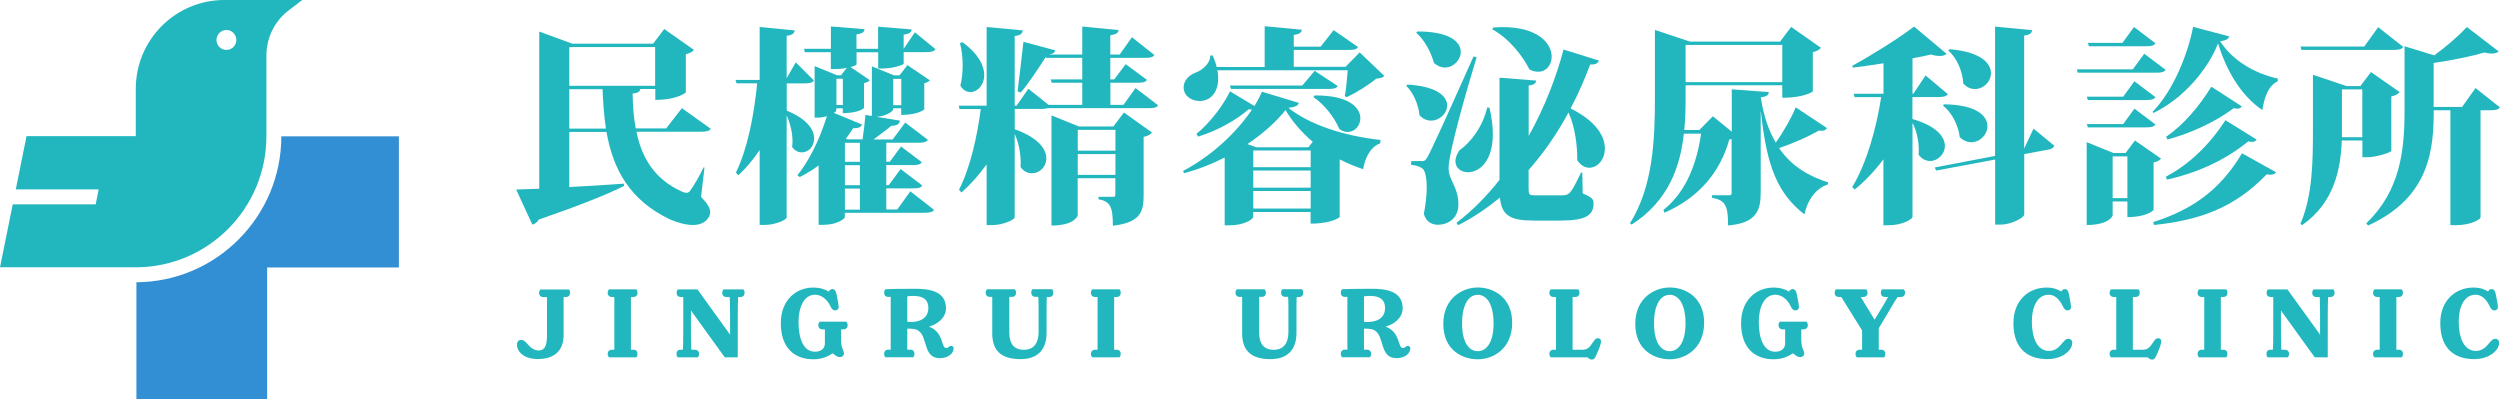 <svg width="1189" height="190" viewBox="0 0 1189 190" fill="none" xmlns="http://www.w3.org/2000/svg"><g clip-path="url(#clip0_458_3252)"><path d="M133.797 64.825C133.797 102.993 102.883 134.048 64.878 134.239V190H127.05V127.202H189.717V64.825H133.835H133.797Z" fill="#328FD4"/><path d="M106.694 0C83.442 0 64.573 18.931 64.573 42.261V64.748H12.617L7.509 90.066H46.924L45.514 97.18H6.061L0 127.126H64.535C98.88 127.126 126.707 99.207 126.707 64.748V26.351C126.707 17.937 130.633 9.982 137.342 4.895L143.784 0H106.656L106.694 0ZM107.685 23.75C105.055 23.75 102.959 21.608 102.959 19.008C102.959 16.407 105.093 14.265 107.685 14.265C110.278 14.265 112.412 16.407 112.412 19.008C112.412 21.608 110.278 23.75 107.685 23.75Z" fill="#22B7BF"/><path d="M335.026 79.932L333.425 93.623C336.589 96.912 337.77 99.092 337.77 100.966C337.77 102.84 335.902 107.009 329.46 107.009C325.915 107.009 321.837 105.709 318.596 104.332C299.499 95.191 291.608 80.62 288.445 62.76H270.757V88.957C278.686 88.575 287.682 87.963 296.754 87.351V88.46C288.635 92.514 276.285 97.486 256.234 104.446C255.548 105.747 254.366 106.512 253.185 106.818L245.485 90.143C248.153 90.028 251.927 89.952 256.463 89.76V15.03L272.168 20.767H310.63L315.89 13.806L330.032 23.712C329.422 24.515 328.241 25.395 326.182 25.777V43.943C326.182 43.943 322.332 47.5 311.659 47.5V42.337H304.531C304.34 43.523 303.654 44.135 300.871 44.517C300.986 50.368 301.367 55.914 302.358 61.077H316.805L324.314 51.439L338.075 61.268C337.275 62.377 336.017 62.645 333.234 62.645H302.701C305.255 75.228 311.392 85.362 324.543 91.214C325.343 91.52 326.03 91.711 326.525 91.711C327.211 91.711 327.707 91.405 328.317 90.602C329.918 88.422 332.853 83.45 334.644 79.587L335.14 79.779L335.026 79.932ZM311.583 22.373H270.757V40.807H311.583V22.373ZM270.757 61.153H288.178C287.301 55.187 286.805 48.953 286.577 42.413H270.757V61.153Z" fill="#22B7BF"/><path d="M374.174 39.622V52.625C383.97 56.602 387.21 61.765 387.21 65.819C387.21 69.873 384.351 72.474 381.264 72.474C379.663 72.474 377.986 71.671 376.728 69.911C376.842 69.032 376.918 68.114 376.918 67.234C376.918 63.18 375.813 58.514 374.136 54.919V103.414C374.136 104.523 368.799 106.971 363.843 106.971H361.289V71.365C358.431 75.648 355.076 79.702 351.188 83.374L350.006 82.073C355.648 70.485 358.621 54.575 360.108 39.622H350.311L349.816 38.015H361.289V12.85L377.986 14.457C377.795 15.833 376.994 16.637 374.136 17.019V37.174L378.481 29.64L387.096 38.283C386.41 39.392 384.923 39.66 382.445 39.66H374.136L374.174 39.622ZM429.827 30.213C429.827 30.902 424.49 32.584 419.726 32.584H417.667V24.859H407.375V30.596C407.375 30.902 406.193 31.475 404.516 31.896L413.703 38.13C413.322 38.627 412.331 39.316 410.92 39.507V51.325C410.92 51.516 408.252 53.81 400.819 53.81V51.516H397.769C397.769 52.701 397.769 53.007 396.587 53.696L410.043 59.241C409.433 60.427 408.366 61.115 405.774 60.924C404.669 62.721 403.487 64.404 402.305 65.972L403.106 66.278H410.234C410.73 62.798 411.339 58.056 411.606 54.652L414.656 55.149V31.552L425.138 35.835H427.807L431.58 30.978L442.254 38.206C441.873 38.704 440.881 39.316 439.585 39.583V51.975C439.585 52.166 436.536 54.652 428.607 54.652V51.477H424.757V52.089C424.757 52.969 421.288 55.264 416.943 55.57L428.035 57.367C427.73 59.05 426.739 59.738 423.88 59.853C421.708 61.727 418.239 64.213 415.456 66.316H424.567L430.513 58.285L441.301 66.508C440.615 67.617 439.128 67.885 436.65 67.885H421.517V76.91H423.194L428.531 69.682L438.404 77.14C437.718 78.325 436.345 78.516 433.868 78.516H421.517V88.04H422.699L428.34 80.391L438.632 88.231C437.946 89.34 436.574 89.608 433.982 89.608H421.517V99.628H426.739L432.953 90.984L444.236 99.819C443.55 100.928 442.063 101.196 439.471 101.196H401.81V103.261C401.81 104.064 398.036 106.932 391.632 106.932H389.345V78.669C386.486 80.849 383.398 82.647 380.349 84.215L379.243 83.335C384.389 77.178 389.84 66.469 393.271 55.264C390.984 55.952 389.802 55.952 387.439 55.952V31.437L398.112 35.797H399.98L402.763 32.24C400.285 32.852 398.303 32.852 395.139 32.852V24.821H382.788L382.407 23.215H395.177V12.582L411.187 13.883C410.996 15.183 410.31 15.948 407.337 16.369V23.215H417.629V12.697L433.563 13.998C433.448 15.298 432.686 16.063 429.789 16.483V23.215L435.126 15.374L444.922 23.406C444.236 24.515 442.864 24.783 440.272 24.783H429.789V30.137L429.827 30.213ZM397.807 49.948H400.857V37.442H397.807V49.948ZM408.976 67.923H401.848V76.948H408.976V67.923ZM408.976 88.078V78.555H401.848V88.078H408.976ZM408.976 99.704V89.684H401.848V99.704H408.976ZM428.645 37.518H424.795V50.024H428.645V37.518Z" fill="#22B7BF"/><path d="M540.105 41.916L550.778 50.062C550.092 51.248 548.719 51.439 546.127 51.439H498.25C497.45 51.745 496.268 51.822 494.896 51.822H482.621V61.459C493.905 65.513 497.64 70.982 497.64 75.266C497.64 79.549 494.286 82.418 490.703 82.418C488.835 82.418 486.853 81.538 485.366 79.434C485.747 74.386 484.68 68.114 482.583 63.678V103.376C482.583 104.485 477.056 107.047 471.91 107.047H469.242V78.172C465.773 83.029 461.809 87.504 457.272 91.558L456.091 90.258C461.427 79.855 464.706 65.169 466.459 51.86H456.358L455.976 50.254H469.242V12.85L486.433 14.457C486.243 15.948 485.442 16.751 482.583 17.134V50.254H483.46L489.102 42.222L498.708 49.871H514.717V39.354H500.194L499.699 37.748H514.717V27.536H497.526L497.412 27.039C493.638 32.891 489.292 39.545 485.442 44.02L483.956 43.408C484.756 37.556 485.823 27.842 486.738 19.887L501.871 23.941C501.566 25.05 500.88 25.624 499.203 25.815V25.93H514.717V12.621L532.023 14.303C531.833 15.604 530.918 16.369 528.059 16.79V25.93H532.519L538.351 17.707L549.024 26.159C548.338 27.268 546.966 27.536 544.374 27.536H528.059V37.748H529.927L535.378 30.519L545.479 37.977C544.793 39.163 543.421 39.354 540.943 39.354H528.097V49.871H534.31L540.028 41.916H540.105ZM457.73 20.078C465.43 25.624 468.098 31.284 468.098 35.644C468.098 40.501 464.82 43.79 461.58 43.79C459.788 43.79 458.035 42.911 456.739 40.731C457.539 37.748 457.844 34.382 457.844 31.017C457.844 27.154 457.349 23.368 456.548 20.499L457.73 20.117V20.078ZM529.508 60.159L534.539 53.504L547.881 63.027C547.271 63.831 546.013 64.71 543.916 65.093V92.667C543.916 100.316 542.735 105.862 529.279 107.353C529.279 98.442 528.097 95.765 522.456 94.77V93.585H529.66C530.27 93.585 530.46 93.279 530.46 92.285V84.75H512.545V102.496C512.545 102.802 510.753 107.277 500.08 107.277V54.881L513.116 60.159H529.431H529.508ZM530.499 61.765H512.583V71.671H530.499V61.765ZM512.583 83.182H530.499V73.277H512.583V83.182Z" fill="#22B7BF"/><path d="M596.673 50.368C598.045 48.074 599.227 45.817 600.218 43.637L617.714 48.915C617.409 50.215 616.228 50.904 612.759 51.286C622.555 59.126 638.946 64.672 656.557 66.546L656.443 68.152C651.411 70.026 649.124 75.61 648.324 80.467C644.359 79.167 640.7 77.599 637.155 75.801V103.184C637.155 103.376 633.381 106.359 623.318 106.359V100.813H596.025V103.184C596.025 104.179 591.87 107.162 584.932 107.162H582.454V74.921C576.432 77.981 569.913 80.582 563.09 82.379L562.709 81.27C576.05 74.31 588.134 63.027 595.453 52.089C595.072 52.089 594.462 52.089 593.852 51.975C588.21 56.947 579.214 62.109 569.837 64.978L569.037 63.678C575.746 58.209 582.073 49.603 584.97 43.446L596.635 50.407L596.673 50.368ZM646.723 24.974L658.387 36.103C657.586 36.983 656.595 37.212 654.537 37.403C650.992 40.386 645.045 44.135 640.395 46.238L639.594 45.626C640.204 42.566 640.7 37.212 640.967 33.426H578.986C579.291 34.803 579.367 36.218 579.367 37.403C579.367 44.058 575.593 48.035 570.561 48.035C566.711 48.035 562.938 45.741 562.938 41.496C562.938 38.206 565.606 35.644 568.655 34.535C571.819 33.349 575.669 30.175 575.593 26.389H576.775C577.575 28.263 578.261 30.175 578.643 31.858H601.476V12.468L619.163 14.151C618.972 15.527 618.057 16.216 615.313 16.637V22.182H628.083L634.296 14.342L645.884 22.373C645.198 23.559 643.711 23.75 641.234 23.75H615.313V31.781H639.938L646.646 24.936L646.723 24.974ZM619.315 40.731L625.262 33.694L636.24 40.922C635.554 42.108 634.182 42.299 631.704 42.299H585.428L584.932 40.692H619.353L619.315 40.731ZM622.365 69.988L624.347 67.425C619.201 63.066 614.741 58.017 611.387 52.357C607.346 57.52 601.094 63.257 593.28 68.535L597.435 70.026H622.365V69.988ZM596.063 79.511H623.356V71.556H596.063V79.511ZM596.063 81.117V89.263H623.356V81.117H596.063ZM596.063 99.169H623.356V90.831H596.063V99.169ZM625.147 45.397C641.577 45.205 646.989 51.248 646.989 56.22C646.989 59.777 644.321 62.76 640.967 62.76C639.671 62.76 638.413 62.377 637.002 61.383C634.715 55.914 629.798 49.565 624.652 46.2L625.147 45.397Z" fill="#22B7BF"/><path d="M669.365 40.233C683.507 41.037 688.272 45.894 688.272 50.139C688.272 54.002 684.613 57.367 680.648 57.367C678.781 57.367 676.798 56.679 675.121 54.805C674.626 49.833 672.262 44.096 668.793 40.807L669.403 40.195L669.365 40.233ZM675.693 76.642C677.37 76.642 677.751 76.642 678.971 74.577C680.547 71.875 687.827 55.965 700.813 26.848L702.3 27.23C697.649 42.299 688.958 72.78 688.958 79.817V80.314C689.149 85.974 693.609 88.843 693.609 97.371C693.609 103.414 689.149 106.894 683.812 106.894C681.258 106.894 678.285 105.709 677.18 101.731C678.056 97.256 678.552 92.82 678.552 89.148C678.552 84.483 677.751 81.002 676.493 80.123C675.007 79.128 673.215 78.516 671.157 78.44V76.642C674.626 76.642 675.693 76.528 675.693 76.528V76.642ZM674.092 14.954C689.606 14.954 694.752 20.002 694.752 24.668C694.752 28.531 691.207 32.126 687.243 32.126C685.451 32.126 683.698 31.437 681.983 29.946C680.61 24.783 677.446 18.931 673.558 15.566L674.054 14.954H674.092ZM708.399 51.172C709.504 56.029 710 60.197 710 63.754C710 76.948 703.367 81.92 698.221 81.92C694.867 81.92 692.198 79.932 692.198 76.681C692.198 75.189 692.808 73.392 694.066 71.518C699.708 67.54 705.235 60.121 707.331 51.095L708.437 51.21L708.399 51.172ZM727.001 64.748C734.815 50.751 740.266 36.294 743.621 23.559L760.431 28.798C760.05 29.984 759.059 30.787 756.276 30.672C753.798 37.403 750.749 44.479 746.975 51.592C759.249 57.635 763.29 64.978 763.29 70.638C763.29 75.916 759.745 79.779 755.857 79.779C753.874 79.779 751.816 78.669 750.139 76.222V75.342C750.139 69.299 749.148 60.465 745.984 53.504C740.952 62.836 734.701 72.168 727.001 80.888V89.416C727.001 92.591 727.306 92.897 729.974 92.897H742.248C746.289 92.897 746.784 92.897 751.93 82.073H752.54L752.731 91.979C757.496 94.044 757.877 94.847 757.877 96.759C757.877 102.305 754.332 104.905 742.248 104.905H729.478C718.005 104.905 714.269 102.419 713.354 94.006C707.408 98.863 700.889 103.337 693.571 107.085L692.694 105.976C700.394 100.125 707.141 93.164 713.164 85.553V36.944L730.584 38.321C730.393 39.622 729.783 40.31 727.039 40.692V64.71L727.001 64.748ZM710.19 13.08C711.791 12.965 713.24 12.889 714.65 12.889C731.766 12.889 737.979 20.843 737.979 26.963C737.979 30.94 735.425 34.114 731.537 34.114C730.241 34.114 728.869 33.808 727.382 33.005C724.332 26.848 718.005 18.511 709.771 13.959L710.152 13.08H710.19Z" fill="#22B7BF"/><path d="M841.205 43.905C841.09 45.091 840.595 45.894 837.431 46.276C838.803 55.302 841.281 62.339 844.559 67.808C848.409 62.454 852.259 55.493 854.051 51.057L868.879 60.886C868.498 61.689 867.773 62.186 866.401 62.186C866.02 62.186 865.601 62.186 865.105 62.071C860.073 64.94 853.059 68.114 846.122 70.409C852.259 79.434 860.645 83.909 869.565 86.777L869.26 87.772C863.809 89.454 859.654 95 858.167 101.961C845.817 92.246 840.252 79.931 837.507 53.16H837.393V91.367C837.393 100.01 835.525 106.053 821.878 107.238C821.878 97.907 820.697 95.23 814.255 94.044V92.858H822.564C823.365 92.858 823.556 92.476 823.556 91.673V66.163L822.45 66.355C818.41 80.849 808.918 93.623 791.612 101.157L791.116 99.857C802.095 91.137 807.05 77.446 809.032 63.563H800.837C799.16 79.052 793.632 95.497 776.021 106.818L775.221 106.206C786.199 88.651 787.076 66.431 787.076 46.697V14.227L803.696 19.773H846.617L851.878 12.812L866.02 22.717C865.41 23.52 864.228 24.4 862.17 24.783V43.523C862.17 43.523 858.205 46.506 847.647 46.506V40.539H801.675V46.582C801.675 51.363 801.561 56.602 801.065 61.842H808.194L814.636 55.302L823.632 62.645V42.49L841.243 43.79L841.205 43.905ZM847.647 21.379H801.675V39.048H847.647V21.379Z" fill="#22B7BF"/><path d="M909.551 46.2V56.602C921.14 59.968 924.99 65.131 924.99 69.414C924.99 73.392 921.521 76.566 917.976 76.566C915.994 76.566 914.011 75.686 912.448 73.506C912.563 72.703 912.563 71.9 912.563 71.135C912.563 66.775 911.457 61.995 909.59 58.438V103.261C909.475 104.064 905.13 107.124 898.306 107.124H895.752V75.763C891.788 81.117 887.252 85.898 882.106 90.143L880.924 88.957C887.862 77.446 892.398 61 894.685 46.2H882.03L881.649 44.593H895.791V30.099C890.835 30.902 885.804 31.59 881.153 32.164L880.962 31.284C890.568 26.045 903.796 17.707 910.314 12.621L925.828 25.624C925.028 26.312 923.96 26.618 922.55 26.618C921.368 26.618 919.996 26.427 918.395 25.93C915.841 26.542 912.868 27.116 909.59 27.727V44.593H909.971L915.803 35.874L926.4 44.785C925.714 45.894 924.227 46.161 921.635 46.161H909.551V46.2ZM967.187 61.192L977.06 69.338C976.679 70.217 975.878 70.944 973.896 71.212L962.727 73.277V102.037C962.727 103.414 956.704 106.818 951.558 106.818H948.89V75.878L920.796 81.117L920.187 79.626L948.852 74.157V12.659L966.463 14.342C966.272 15.719 965.586 16.522 962.689 16.904V70.676L967.149 61.153L967.187 61.192ZM924.57 49.603C940.085 49.795 945.231 55.149 945.231 60.006C945.231 63.983 941.686 67.655 937.531 67.655C935.739 67.655 933.871 66.967 932.08 65.284C931.394 59.738 928.42 53.581 924.075 50.215L924.57 49.603ZM927.239 23.406C941.99 24.591 946.908 30.06 946.908 34.803C946.908 38.857 943.363 42.337 939.284 42.337C937.416 42.337 935.51 41.649 933.757 39.775C933.452 34.114 930.784 27.689 926.629 24.018L927.239 23.406Z" fill="#22B7BF"/><path d="M1019.79 25.547L1029.97 33.197C1029.28 34.306 1027.91 34.573 1025.43 34.573H988.152L987.771 32.967H1014.38L1019.83 25.509L1019.79 25.547ZM1027.8 75.457C1027.19 76.145 1026.12 76.948 1024.25 77.254V99.781C1024.25 99.972 1021.2 103.261 1011.79 103.261V95.803H1004.77V102.458C1004.77 102.764 1002.98 107.009 992.422 107.009V67.617L1005.19 72.78H1010.91L1015.37 66.814L1027.83 75.457H1027.8ZM1015.14 38.666L1025.13 46.2C1024.44 47.309 1022.95 47.577 1020.59 47.577H992.993L992.498 45.97H1009.8L1015.14 38.627V38.666ZM992.498 59.012H1009.8L1015.14 51.669L1025.13 59.203C1024.44 60.312 1022.95 60.58 1020.59 60.58H992.993L992.498 58.973V59.012ZM1025.13 20.614C1024.44 21.723 1023.07 21.991 1020.59 21.991H993.489L992.993 20.384H1009.42L1014.95 12.85L1025.13 20.576V20.614ZM1004.77 94.235H1011.79V74.386H1004.77V94.235ZM1023.76 53.16C1033.36 43.523 1040.57 25.892 1043.04 12.774L1060.23 17.325C1059.85 18.511 1058.94 19.199 1055.89 19.62C1061.72 28.645 1072.01 34.879 1083.3 37.365V38.666C1078.53 40.845 1076.78 47.079 1075.98 52.357C1066.11 45.626 1059.05 34.191 1054.9 20.614C1050.25 32.699 1038.58 46.888 1024.14 53.734L1023.76 53.122V53.16ZM1082.5 81.92C1081.89 82.723 1081.12 83.106 1079.83 83.106C1079.33 83.106 1078.72 82.991 1078.04 82.915C1062.41 99.169 1045.71 104.752 1024.44 107.009L1024.06 105.632C1041.75 99.972 1055.51 91.061 1066.3 72.894L1082.5 81.92ZM1073.31 66.355C1072.7 67.158 1072.13 67.464 1071.02 67.464C1070.53 67.464 1069.92 67.349 1069.23 67.272C1057.76 76.604 1044.61 82.264 1030.65 85.439L1030.04 84.062C1041.33 78.096 1050.63 69.07 1058.44 57.176L1073.27 66.393L1073.31 66.355ZM1030.2 65.054C1038.58 59.318 1045.71 50.865 1051.73 41.228L1066.18 50.56C1065.69 51.363 1065.08 51.669 1064.01 51.669C1063.51 51.669 1063.02 51.554 1062.33 51.477C1053.14 58.323 1041.75 63.372 1030.88 66.355L1030.2 65.054Z" fill="#22B7BF"/><path d="M1137.27 71.785C1137.16 72.474 1130.34 74.769 1125.91 74.769H1123.55V66.814H1113.75C1113.26 80.123 1110.28 96.377 1094.88 107.085L1094.08 106.397C1100.03 92.897 1100.03 75.457 1100.03 60.962V35.568L1115.96 40.922H1122.6L1127.63 34.267L1141.28 43.79C1140.67 44.593 1139.41 45.473 1137.31 45.855V71.747L1137.27 71.785ZM1142.99 22.373C1142.19 23.482 1140.7 23.75 1138.15 23.75H1094.54L1094.16 22.144H1124.43L1131.06 12.927L1143.03 22.335L1142.99 22.373ZM1113.83 65.246H1123.51V42.528H1113.83V65.246ZM1177.41 41.916L1188.96 51.057C1188.28 52.166 1186.79 52.434 1184.2 52.434H1179.74V103.414C1179.74 104.217 1175.47 107.085 1168.07 107.085H1165.4V52.434H1157.48C1157.48 70.409 1155.91 93.891 1126.22 107.277L1125.42 106.167C1141.54 90.793 1143.6 71.556 1143.6 52.778V21.991L1157.74 26.351C1163.69 21.991 1169.9 16.522 1173.26 12.85L1188.39 24.477C1187.59 25.165 1186.52 25.471 1185.04 25.471C1184.04 25.471 1182.98 25.356 1181.57 24.974C1175.54 26.771 1166.24 28.645 1157.44 29.946V50.865H1170.97L1177.3 41.955L1177.41 41.916Z" fill="#22B7BF"/><path d="M270.567 137.605C270.757 137.796 271.139 138.331 271.139 139.211C271.139 140.473 270.414 141.238 269.233 141.238H268.051V159.366C268.051 167.206 263.134 170.763 255.815 170.763C248.496 170.763 245.866 166.709 245.866 164.07C245.866 162.387 246.666 161.661 247.886 161.661C249.106 161.661 249.83 162.464 250.898 163.649C252.651 165.638 254.176 166.671 256.234 166.671C259.512 166.671 260.16 163.573 260.16 159.098V141.314H258.559C257.187 141.314 256.387 140.588 256.387 139.287C256.387 138.408 256.768 137.872 257.035 137.681H270.567V137.605Z" fill="#22B7BF"/><path d="M301.291 166.326C302.472 166.326 303.197 167.053 303.197 168.353C303.197 169.195 302.815 169.73 302.625 169.96H289.664C289.474 169.73 289.016 169.157 289.016 168.353C289.016 167.091 289.817 166.326 290.998 166.326H292.18V141.238H290.998C289.817 141.238 289.016 140.511 289.016 139.211C289.016 138.331 289.474 137.796 289.664 137.605H302.625C302.815 137.796 303.197 138.331 303.197 139.211C303.197 140.473 302.472 141.238 301.291 141.238H300.071V166.326H301.291Z" fill="#22B7BF"/><path d="M353.551 137.605C353.742 137.796 354.123 138.331 354.123 139.211C354.123 140.473 353.399 141.238 352.293 141.238H351.074C350.959 142.385 350.883 145.904 350.883 151.105V169.96H344.708L328.66 147.74H328.622V157.951C328.622 162.081 328.736 165.103 328.774 166.326H330.299C331.709 166.326 332.472 167.053 332.472 168.353C332.472 169.195 332.091 169.73 331.9 169.96H322.294C322.103 169.73 321.722 169.157 321.722 168.353C321.722 167.091 322.446 166.326 323.552 166.326H324.772C324.886 165.294 324.962 162.273 324.962 156.536V141.276H323.628C322.446 141.123 321.798 140.55 321.798 139.249C321.798 138.37 322.18 137.834 322.446 137.643H331.709L347.186 159.098H347.224V149.652C347.224 145.483 347.109 142.5 347.071 141.276H345.661C344.25 141.276 343.488 140.55 343.488 139.249C343.488 138.37 343.945 137.834 344.06 137.643H353.59L353.551 137.605Z" fill="#22B7BF"/><path d="M399.98 161.087C399.98 166.021 401.39 166.403 401.39 168.162C401.39 169.118 400.552 169.845 399.446 169.845C398.341 169.845 397.54 169.271 396.016 168.009C394.758 168.812 391.861 170.878 386.829 170.878C377.985 170.878 371.353 165.6 371.353 153.706C371.353 142.768 378.557 136.763 386.753 136.763C390.031 136.763 392.547 137.643 394.11 138.676C394.72 137.834 395.253 137.49 395.863 137.49C397.007 137.49 397.54 138.331 397.883 140.052C398.227 141.965 398.875 144.833 398.875 146.057C398.875 147.089 398.15 147.625 397.159 147.625C396.13 147.625 395.482 146.822 394.948 145.636C393.385 142.271 390.527 140.167 387.668 140.167C382.331 140.167 379.777 146.21 379.777 153.132C379.777 161.546 382.369 167.283 387.591 167.283C390.107 167.283 392.318 166.059 392.318 163.305V156.651H391.136C389.955 156.651 389.192 155.847 389.192 154.585C389.192 153.706 389.65 153.209 389.84 152.979H402.496C402.725 153.209 403.144 153.706 403.144 154.585C403.144 155.847 402.343 156.651 401.238 156.651H400.018V161.087H399.98Z" fill="#22B7BF"/><path d="M453.499 165.906C453.499 167.818 451.288 170.342 446.98 170.342C438.823 170.342 441.415 160.054 436.612 157.148C435.43 156.459 433.944 156.268 431.504 156.306V166.288H432.991C434.134 166.288 434.897 167.015 434.897 168.315C434.897 169.195 434.516 169.692 434.325 169.921H421.136C420.907 169.692 420.488 169.195 420.488 168.315C420.488 167.053 421.288 166.288 422.394 166.288H423.614V141.2H422.394C421.25 141.2 420.488 140.473 420.488 139.173C420.488 138.293 420.869 137.758 421.136 137.566C422.394 137.452 427.807 137.337 435.087 137.337C441.11 137.337 449.916 138.025 449.916 146.63C449.916 151.296 445.532 154.356 442.025 155.236V155.465C448.963 158.066 447.476 165.523 450.03 165.523C451.097 165.523 451.402 164.491 452.393 164.491C453.118 164.491 453.575 165.026 453.575 165.868L453.499 165.906ZM431.504 153.056C437.984 153.591 441.529 150.99 441.529 146.516C441.529 142.959 439.662 139.976 431.504 140.932V153.056Z" fill="#22B7BF"/><path d="M500.385 137.605C500.575 137.796 500.957 138.331 500.957 139.211C500.957 140.473 500.232 141.238 499.051 141.238H497.869C497.831 141.735 497.755 142.997 497.755 146.592V158.257C497.755 166.365 493.485 170.801 485.366 170.801C475.874 170.801 471.91 166.518 471.91 158.486V141.2H470.728C469.547 141.2 468.784 140.473 468.784 139.173C468.784 138.293 469.242 137.758 469.432 137.566H482.621C482.812 137.758 483.231 138.293 483.231 139.173C483.231 140.435 482.507 141.2 481.249 141.2H480.029V158.027C480.029 163.611 482.355 166.365 487.005 166.365C491.046 166.365 493.943 163.917 493.943 157.836V144.718C493.943 142.729 493.828 141.62 493.79 141.161H492.38C491.198 141.161 490.474 140.435 490.474 139.134C490.474 138.255 490.855 137.719 491.046 137.528H500.385V137.605Z" fill="#22B7BF"/><path d="M531.109 166.326C532.29 166.326 533.014 167.053 533.014 168.353C533.014 169.195 532.633 169.73 532.443 169.96H519.482C519.292 169.73 518.834 169.157 518.834 168.353C518.834 167.091 519.635 166.326 520.816 166.326H521.998V141.238H520.816C519.635 141.238 518.834 140.511 518.834 139.211C518.834 138.331 519.292 137.796 519.482 137.605H532.443C532.633 137.796 533.014 138.331 533.014 139.211C533.014 140.473 532.29 141.238 531.109 141.238H529.889V166.326H531.109Z" fill="#22B7BF"/><path d="M619.239 137.605C619.43 137.796 619.811 138.331 619.811 139.211C619.811 140.473 619.087 141.238 617.905 141.238H616.723C616.685 141.735 616.609 142.997 616.609 146.592V158.257C616.609 166.365 612.34 170.801 604.22 170.801C594.729 170.801 590.764 166.518 590.764 158.486V141.2H589.583C588.401 141.2 587.6 140.473 587.6 139.173C587.6 138.293 588.058 137.758 588.249 137.566H601.438C601.628 137.758 602.048 138.293 602.048 139.173C602.048 140.435 601.323 141.2 600.065 141.2H598.846V158.027C598.846 163.611 601.171 166.365 605.821 166.365C609.862 166.365 612.759 163.917 612.759 157.836V144.718C612.759 142.729 612.645 141.62 612.606 141.161H611.196C610.014 141.161 609.29 140.435 609.29 139.134C609.29 138.255 609.671 137.719 609.862 137.528H619.201L619.239 137.605Z" fill="#22B7BF"/><path d="M670.699 165.906C670.699 167.818 668.488 170.342 664.181 170.342C656.024 170.342 658.616 160.054 653.813 157.148C652.631 156.459 651.144 156.268 648.705 156.306V166.288H650.191C651.335 166.288 652.097 167.015 652.097 168.315C652.097 169.195 651.716 169.692 651.526 169.921H638.337C638.108 169.692 637.688 169.195 637.688 168.315C637.688 167.053 638.489 166.288 639.594 166.288H640.814V141.2H639.594C638.451 141.2 637.688 140.473 637.688 139.173C637.688 138.293 638.07 137.758 638.337 137.566C639.594 137.452 645.007 137.337 652.288 137.337C658.311 137.337 667.116 138.025 667.116 146.63C667.116 151.296 662.733 154.356 659.226 155.236V155.465C666.163 158.066 664.677 165.523 667.231 165.523C668.298 165.523 668.603 164.491 669.594 164.491C670.318 164.491 670.776 165.026 670.776 165.868L670.699 165.906ZM648.705 153.056C655.185 153.591 658.73 150.99 658.73 146.516C658.73 142.959 656.862 139.976 648.705 140.932V153.056Z" fill="#22B7BF"/><path d="M686.442 154.012C686.442 141.582 695.781 136.725 702.833 136.725C709.885 136.725 719.186 141.047 719.186 153.476C719.186 165.906 710.152 170.878 702.833 170.878C695.515 170.878 686.442 166.556 686.442 154.05V154.012ZM710.343 153.782C710.343 144.527 706.988 140.205 702.833 140.205C698.679 140.205 695.362 144.527 695.362 153.782C695.362 163.037 698.717 167.015 702.833 167.015C706.95 167.015 710.343 162.884 710.343 153.782Z" fill="#22B7BF"/><path d="M761.422 162.426C761.422 163.764 760.431 166.135 759.097 169.157C758.525 170.419 758.029 171.031 757.076 171.031C756.123 171.031 755.514 170.342 754.98 169.96H737.521C737.331 169.73 736.873 169.157 736.873 168.353C736.873 167.091 737.674 166.326 738.856 166.326H740.037V141.238H738.856C737.674 141.238 736.873 140.511 736.873 139.211C736.873 138.331 737.331 137.796 737.521 137.605H750.634C750.825 137.796 751.206 138.331 751.206 139.211C751.206 140.473 750.406 141.238 749.262 141.238H747.928V166.326H752.807C755.361 166.326 756.352 164.567 757.724 162.617C758.563 161.469 758.944 160.857 759.897 160.857C760.774 160.857 761.46 161.316 761.46 162.426H761.422Z" fill="#22B7BF"/><path d="M777.737 154.012C777.737 141.582 787.076 136.725 794.128 136.725C801.18 136.725 810.481 141.047 810.481 153.476C810.481 165.906 801.447 170.878 794.128 170.878C786.809 170.878 777.737 166.556 777.737 154.05V154.012ZM801.637 153.782C801.637 144.527 798.283 140.205 794.128 140.205C789.973 140.205 786.657 144.527 786.657 153.782C786.657 163.037 790.011 167.015 794.128 167.015C798.245 167.015 801.637 162.884 801.637 153.782Z" fill="#22B7BF"/><path d="M856.681 161.087C856.681 166.021 858.091 166.403 858.091 168.162C858.091 169.118 857.253 169.845 856.147 169.845C855.042 169.845 854.241 169.271 852.716 168.009C851.458 168.812 848.561 170.878 843.53 170.878C834.686 170.878 828.054 165.6 828.054 153.706C828.054 142.768 835.258 136.763 843.454 136.763C846.732 136.763 849.248 137.643 850.81 138.676C851.42 137.834 851.954 137.49 852.564 137.49C853.707 137.49 854.241 138.331 854.584 140.052C854.927 141.965 855.575 144.833 855.575 146.057C855.575 147.089 854.851 147.625 853.86 147.625C852.831 147.625 852.183 146.822 851.649 145.636C850.086 142.271 847.227 140.167 844.368 140.167C839.032 140.167 836.478 146.21 836.478 153.132C836.478 161.546 839.07 167.283 844.292 167.283C846.808 167.283 849.019 166.059 849.019 163.305V156.651H847.837C846.655 156.651 845.855 155.847 845.855 154.585C845.855 153.706 846.312 153.209 846.503 152.979H859.158C859.387 153.209 859.806 153.706 859.806 154.585C859.806 155.847 859.006 156.651 857.901 156.651H856.681V161.087Z" fill="#22B7BF"/><path d="M905.396 137.605C905.587 137.796 906.044 138.331 906.044 139.211C906.044 140.473 905.244 141.238 904.062 141.238H902.538C901.89 142.118 900.708 143.992 899.336 146.401L893.542 156.115V166.326H894.723C895.905 166.326 896.667 167.053 896.667 168.353C896.667 169.195 896.286 169.73 896.019 169.96H883.059C882.868 169.73 882.487 169.157 882.487 168.353C882.487 167.091 883.211 166.326 884.393 166.326H885.613V157.148L875.702 141.238H874.673C873.301 141.238 872.576 140.511 872.576 139.211C872.576 138.331 872.957 137.796 873.148 137.605H887.595C887.786 137.796 888.205 138.331 888.205 139.211C888.205 140.473 887.404 141.238 886.185 141.238H884.965L891.559 152.061L896.439 143.953C896.972 143.074 897.62 141.926 897.963 141.238H896.439C895.447 141.238 894.533 140.588 894.533 139.211C894.533 138.331 894.914 137.796 895.104 137.605H905.396Z" fill="#22B7BF"/><path d="M980.3 138.676C980.795 137.834 981.367 137.49 982.053 137.49C983.197 137.49 983.654 138.331 983.997 140.052C984.379 141.965 984.988 144.833 984.988 146.057C984.988 147.089 984.264 147.625 983.273 147.625C982.244 147.625 981.672 146.822 981.062 145.636C979.499 142.271 977.098 140.167 974.43 140.167C969.017 140.167 966.348 145.866 966.348 152.826C966.348 160.705 968.864 166.9 974.544 166.9C977.822 166.9 979.614 164.644 981.024 162.961C981.977 161.89 982.625 161.125 983.692 161.125C984.912 161.125 985.56 161.967 985.56 163.114C985.56 166.403 981.138 170.801 973.667 170.801C965.129 170.801 957.581 166.518 957.581 153.667C957.581 142.768 964.9 136.763 973.324 136.763C976.564 136.763 978.775 137.643 980.3 138.637V138.676Z" fill="#22B7BF"/><path d="M1027.87 162.426C1027.87 163.764 1026.88 166.135 1025.55 169.157C1024.98 170.419 1024.48 171.031 1023.53 171.031C1022.57 171.031 1021.96 170.342 1021.43 169.96H1003.97C1003.78 169.73 1003.32 169.157 1003.32 168.353C1003.32 167.091 1004.12 166.326 1005.31 166.326H1006.49V141.238H1005.31C1004.12 141.238 1003.32 140.511 1003.32 139.211C1003.32 138.331 1003.78 137.796 1003.97 137.605H1017.08C1017.28 137.796 1017.66 138.331 1017.66 139.211C1017.66 140.473 1016.86 141.238 1015.71 141.238H1014.38V166.326H1019.26C1021.81 166.326 1022.8 164.567 1024.17 162.617C1025.01 161.469 1025.39 160.857 1026.35 160.857C1027.22 160.857 1027.91 161.316 1027.91 162.426H1027.87Z" fill="#22B7BF"/><path d="M1057.45 166.326C1058.63 166.326 1059.36 167.053 1059.36 168.353C1059.36 169.195 1058.98 169.73 1058.79 169.96H1045.83C1045.64 169.73 1045.18 169.157 1045.18 168.353C1045.18 167.091 1045.98 166.326 1047.16 166.326H1048.34V141.238H1047.16C1045.98 141.238 1045.18 140.511 1045.18 139.211C1045.18 138.331 1045.64 137.796 1045.83 137.605H1058.79C1058.98 137.796 1059.36 138.331 1059.36 139.211C1059.36 140.473 1058.63 141.238 1057.45 141.238H1056.23V166.326H1057.45Z" fill="#22B7BF"/><path d="M1109.75 137.605C1109.94 137.796 1110.32 138.331 1110.32 139.211C1110.32 140.473 1109.6 141.238 1108.49 141.238H1107.27C1107.16 142.385 1107.08 145.904 1107.08 151.105V169.96H1100.91L1084.86 147.74H1084.82V157.951C1084.82 162.081 1084.94 165.103 1084.97 166.326H1086.5C1087.91 166.326 1088.67 167.053 1088.67 168.353C1088.67 169.195 1088.29 169.73 1088.1 169.96H1078.49C1078.3 169.73 1077.92 169.157 1077.92 168.353C1077.92 167.091 1078.65 166.326 1079.75 166.326H1080.97C1081.09 165.294 1081.16 162.273 1081.16 156.536V141.276H1079.83C1078.65 141.123 1078 140.55 1078 139.249C1078 138.37 1078.38 137.834 1078.65 137.643H1087.91L1103.39 159.098H1103.42V149.652C1103.42 145.483 1103.31 142.5 1103.27 141.276H1101.86C1100.45 141.276 1099.69 140.55 1099.69 139.249C1099.69 138.37 1100.15 137.834 1100.26 137.643H1109.79L1109.75 137.605Z" fill="#22B7BF"/><path d="M1140.93 166.326C1142.11 166.326 1142.84 167.053 1142.84 168.353C1142.84 169.195 1142.46 169.73 1142.23 169.96H1129.27C1129.08 169.73 1128.62 169.157 1128.62 168.353C1128.62 167.091 1129.42 166.326 1130.6 166.326H1131.78V141.238H1130.6C1129.42 141.238 1128.62 140.511 1128.62 139.211C1128.62 138.331 1129.08 137.796 1129.27 137.605H1142.23C1142.42 137.796 1142.84 138.331 1142.84 139.211C1142.84 140.473 1142.11 141.238 1140.93 141.238H1139.71V166.326H1140.93Z" fill="#22B7BF"/><path d="M1183.28 138.676C1183.78 137.834 1184.35 137.49 1185.04 137.49C1186.18 137.49 1186.64 138.331 1187.02 140.052C1187.4 141.965 1188.01 144.833 1188.01 146.057C1188.01 147.089 1187.28 147.625 1186.29 147.625C1185.26 147.625 1184.65 146.822 1184.08 145.636C1182.52 142.271 1180.12 140.167 1177.45 140.167C1172.04 140.167 1169.37 145.866 1169.37 152.826C1169.37 160.705 1171.88 166.9 1177.56 166.9C1180.84 166.9 1182.63 164.644 1184.04 162.961C1185 161.89 1185.65 161.125 1186.71 161.125C1187.93 161.125 1188.58 161.967 1188.58 163.114C1188.58 166.403 1184.16 170.801 1176.69 170.801C1168.15 170.801 1160.6 166.518 1160.6 153.667C1160.6 142.768 1167.92 136.763 1176.34 136.763C1179.58 136.763 1181.8 137.643 1183.32 138.637L1183.28 138.676Z" fill="#22B7BF"/></g><defs><clipPath id="clip0_458_3252"><rect width="1189" height="190" fill="white"/></clipPath></defs></svg>